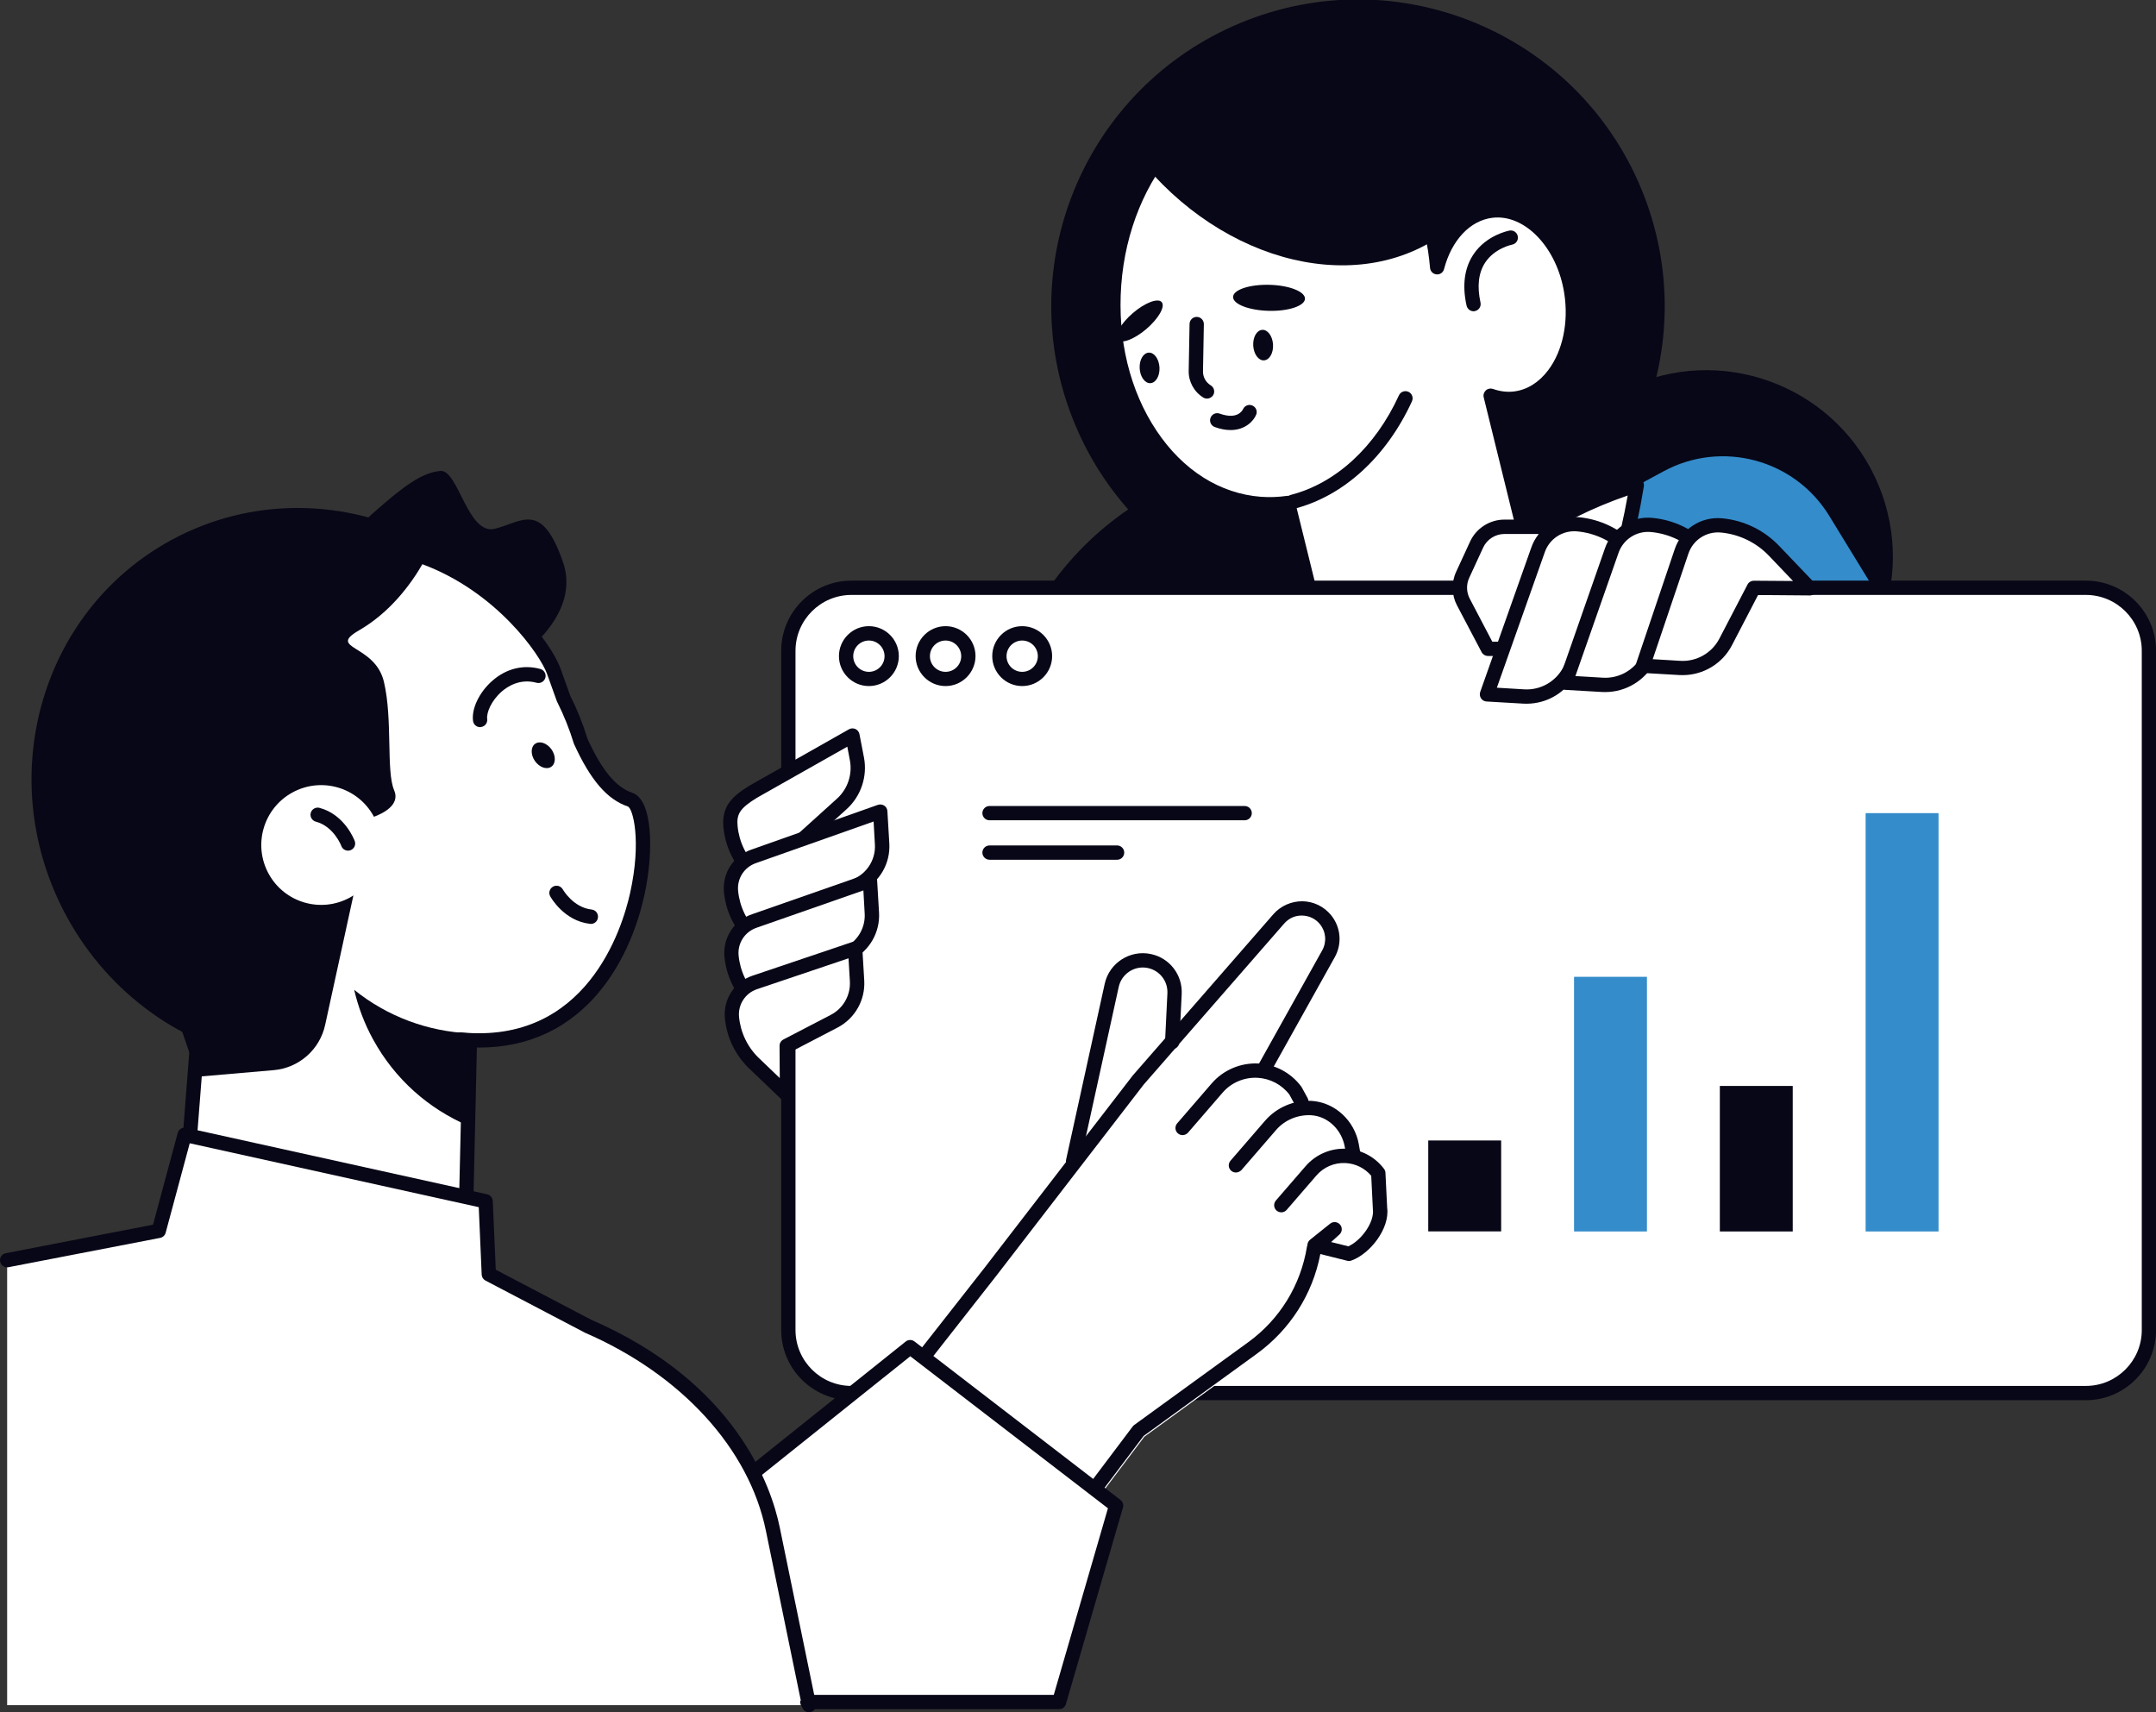 <?xml version="1.0" encoding="UTF-8" standalone="no"?>
<!-- Generator: Adobe Illustrator 25.0.0, SVG Export Plug-In . SVG Version: 6.00 Build 0)  -->

<svg
   version="1.1"
   x="0px"
   y="0px"
   viewBox="0 0 301.68 239.58"
   style="enable-background:new 0 0 301.68 239.58;"
   xml:space="preserve"
   id="svg1976"
   sodipodi:docname="suivi-evaluation.svg"
   inkscape:version="1.1.1 (c3084ef, 2021-09-22)"
   xmlns:inkscape="http://www.inkscape.org/namespaces/inkscape"
   xmlns:sodipodi="http://sodipodi.sourceforge.net/DTD/sodipodi-0.dtd"
   xmlns="http://www.w3.org/2000/svg"
   xmlns:svg="http://www.w3.org/2000/svg"><rect x="0" y="0" width="301.68" height="239.58" fill="#333333" stroke="none"/><defs
   id="defs1980" /><sodipodi:namedview
   id="namedview1978"
   pagecolor="#ffffff"
   bordercolor="#666666"
   borderopacity="1.0"
   inkscape:pageshadow="2"
   inkscape:pageopacity="0.0"
   inkscape:pagecheckerboard="0"
   showgrid="false"
   inkscape:zoom="3.0010852"
   inkscape:cx="64.31007"
   inkscape:cy="123.78855"
   inkscape:window-width="2185"
   inkscape:window-height="1121"
   inkscape:window-x="0"
   inkscape:window-y="25"
   inkscape:window-maximized="0"
   inkscape:current-layer="svg1976" />
<style
   type="text/css"
   id="style1770">
	.st0{fill:#66CCFF;}
	.st1{fill:#FFFFFF;}
	.st2{fill:#080717;}
	.st3{fill:none;}
</style>
<g
   id="Layer_2">
</g>
<g
   id="_x3C_Layer_x3E_">
	<g
   id="g1973">
		<g
   id="g1899">
			<circle
   class="st2"
   cx="182"
   cy="106.75"
   r="42.9"
   id="circle1773" />
			
				<ellipse
   transform="matrix(0.924 -0.383 0.383 0.924 -11.665 97.285)"
   class="st2"
   cx="238.71"
   cy="77.96"
   rx="26.09"
   ry="26.09"
   id="ellipse1775" />
			<path
   class="st0"
   d="M164.41,102.87l68.37-36.93c8.16-4.41,18.34-1.67,23.18,6.24l13.09,21.37l-56.75,37.24L164.41,102.87z"
   id="path1777"
   style="fill:#348cca;fill-opacity:1" />
			
				<ellipse
   transform="matrix(0.924 -0.383 0.383 0.924 -1.955 75.966)"
   class="st2"
   cx="189.98"
   cy="42.9"
   rx="42.9"
   ry="42.9"
   id="ellipse1779" />
			<g
   id="g1787">
				<g
   id="g1785">
					<path
   class="st1"
   d="M176.37,70.5c1.31,0.1,2.59,0.04,3.86-0.14l4.91,19.92l-12.33,5.96l-0.09,0.05       c6.14,10.66,14.35,17.19,23.38,17.19c15.5,0,28.6-19.21,32.92-45.63c-5.41,1.7-10.65,4.16-15.54,7.43l-4.91-19.94       c1.1,0.39,2.25,0.55,3.41,0.4c5.44-0.69,9.04-7.41,7.88-14.88c-1.07-6.9-6.07-12.01-11.14-11.41c-3.67,0.43-6.5,3.62-7.63,7.92       c-1.11-13.4-9.51-24.04-20.45-24.85c-12.49-0.92-23.57,11.31-24.76,27.32C154.71,55.86,163.88,69.58,176.37,70.5z"
   id="path1781" />
					<path
   class="st2"
   d="M196.11,114.49c-9.06,0-17.68-6.28-24.25-17.69c-0.13-0.23-0.17-0.51-0.1-0.77       c0.07-0.26,0.24-0.48,0.48-0.61c0.02-0.01,0.12-0.07,0.14-0.07l11.6-5.61l-4.5-18.28c-1.07,0.1-2.13,0.12-3.17,0.04       c-6.36-0.47-12.08-4.06-16.12-10.11c-3.99-5.97-5.87-13.65-5.28-21.61c1.22-16.53,12.8-29.19,25.83-28.24       c10.19,0.75,18.55,9.77,20.86,21.98c1.64-2.86,4.14-4.71,7.02-5.05c5.61-0.66,11.1,4.83,12.25,12.25       c0.71,4.56-0.27,9.15-2.63,12.27c-1.62,2.16-3.74,3.46-6.12,3.76c-0.72,0.09-1.44,0.08-2.17-0.02l4.18,16.97       c4.51-2.87,9.42-5.15,14.61-6.78c0.33-0.1,0.69-0.03,0.95,0.2c0.26,0.23,0.39,0.57,0.33,0.92       C225.47,95.81,211.84,114.49,196.11,114.49z M174.14,96.72c6.12,10.18,13.89,15.77,21.97,15.77       c14.19,0,27.07-17.66,31.65-43.16c-4.88,1.68-9.49,3.96-13.71,6.8c-0.27,0.18-0.61,0.22-0.92,0.1       c-0.3-0.12-0.53-0.38-0.61-0.69l-4.91-19.94c-0.09-0.36,0.03-0.73,0.3-0.98c0.27-0.25,0.66-0.32,1-0.2       c1,0.35,1.99,0.47,2.95,0.35c1.83-0.23,3.48-1.26,4.77-2.97c2.04-2.7,2.88-6.72,2.25-10.76c-0.99-6.37-5.49-11.11-10.04-10.57       c-3.12,0.37-5.72,3.12-6.78,7.18c-0.12,0.47-0.56,0.79-1.05,0.74c-0.49-0.04-0.87-0.43-0.91-0.91       c-1.09-13.11-9.3-23.18-19.53-23.94c-11.91-0.88-22.55,10.96-23.68,26.39c-0.55,7.52,1.2,14.75,4.95,20.35       c3.69,5.53,8.88,8.8,14.61,9.23l0,0c1.19,0.09,2.41,0.04,3.64-0.13c0.51-0.07,0.99,0.25,1.11,0.75l4.91,19.92       c0.11,0.46-0.11,0.93-0.54,1.14L174.14,96.72z"
   id="path1783" />
				</g>
			</g>
			<path
   class="st2"
   d="M202.48,32.34c-0.22,0.17-0.44,0.34-0.67,0.5c-12.72,8.98-32.33,3.38-43.78-12.5     c-0.13-0.18-0.25-0.36-0.38-0.54c3.72-4.17,8.47-7.04,13.92-8C184.24,9.58,196.7,18.36,202.48,32.34z"
   id="path1789" />
			<g
   id="g1793">
				<path
   class="st2"
   d="M180.87,71.21c-0.45,0-0.85-0.3-0.97-0.75c-0.14-0.53,0.18-1.08,0.72-1.22c6.3-1.62,11.82-6.7,15.13-13.93      c0.23-0.5,0.82-0.72,1.33-0.49c0.5,0.23,0.72,0.82,0.49,1.33C194,63.92,188,69.41,181.12,71.18      C181.03,71.2,180.95,71.21,180.87,71.21z"
   id="path1791" />
			</g>
			<path
   class="st2"
   d="M162.55,42.27c0.53,0.61-0.43,2.29-2.13,3.75c-1.7,1.46-3.51,2.14-4.03,1.53c-0.53-0.61,0.43-2.29,2.13-3.75     C160.22,42.34,162.03,41.66,162.55,42.27z"
   id="path1795" />
			<path
   class="st2"
   d="M182.6,41.8c-0.03,1-2.3,1.76-5.08,1.69s-5.01-0.94-4.98-1.95c0.03-1,2.3-1.76,5.08-1.69     S182.63,40.8,182.6,41.8z"
   id="path1797" />
			<g
   id="g1801">
				<path
   class="st2"
   d="M168.89,55.77c-0.18,0-0.36-0.05-0.52-0.15c-1.29-0.79-2.07-2.22-2.04-3.73l0.12-6.57      c0.01-0.55,0.48-1,1.02-0.98c0.55,0.01,0.99,0.47,0.98,1.02l-0.12,6.57c-0.02,0.82,0.39,1.56,1.09,1.99      c0.47,0.29,0.62,0.91,0.33,1.38C169.55,55.6,169.22,55.77,168.89,55.77z"
   id="path1799" />
			</g>
			<g
   id="g1805">
				<path
   class="st2"
   d="M172.19,60.17c-0.65,0-1.38-0.12-2.21-0.42c-0.52-0.19-0.79-0.76-0.6-1.28c0.19-0.52,0.75-0.79,1.28-0.6      c2.44,0.87,3.15-0.37,3.27-0.62c0.23-0.5,0.81-0.73,1.31-0.51c0.5,0.22,0.74,0.78,0.53,1.29      C175.41,58.89,174.26,60.17,172.19,60.17z"
   id="path1803" />
			</g>
			<g
   id="g1809">
				<path
   class="st2"
   d="M206.19,43.55c-0.46,0-0.87-0.32-0.98-0.79c-0.63-2.86-0.3-5.26,0.96-7.16c1.82-2.73,4.92-3.31,5.05-3.34      c0.54-0.1,1.06,0.26,1.16,0.81c0.1,0.54-0.26,1.06-0.8,1.16c-0.04,0.01-2.43,0.49-3.76,2.5c-0.94,1.42-1.16,3.31-0.66,5.6      c0.12,0.54-0.22,1.07-0.76,1.19C206.34,43.55,206.26,43.55,206.19,43.55z"
   id="path1807" />
			</g>
			<path
   class="st2"
   d="M162.24,51.39c0.07,1.18-0.49,2.17-1.26,2.22c-0.76,0.05-1.44-0.87-1.51-2.05     c-0.07-1.18,0.49-2.17,1.26-2.22C161.5,49.29,162.17,50.21,162.24,51.39z"
   id="path1811" />
			<path
   class="st2"
   d="M178.13,48.2c0.07,1.18-0.49,2.17-1.26,2.22c-0.76,0.05-1.44-0.87-1.51-2.05c-0.07-1.18,0.49-2.17,1.26-2.22     C177.38,46.1,178.06,47.02,178.13,48.2z"
   id="path1813" />
			<g
   id="g1819">
				<path
   class="st1"
   d="M291.86,194.91H119.13c-4.87,0-8.82-3.95-8.82-8.82V91.06c0-4.87,3.95-8.82,8.82-8.82h172.74      c4.87,0,8.82,3.95,8.82,8.82v95.03C300.68,190.96,296.73,194.91,291.86,194.91z"
   id="path1815" />
				<path
   class="st2"
   d="M291.86,195.91H119.13c-5.41,0-9.82-4.4-9.82-9.82V91.06c0-5.41,4.4-9.82,9.82-9.82h172.74      c5.41,0,9.82,4.4,9.82,9.82v95.03C301.68,191.51,297.28,195.91,291.86,195.91z M119.13,83.24c-4.31,0-7.82,3.51-7.82,7.82v95.03      c0,4.31,3.51,7.82,7.82,7.82h172.74c4.31,0,7.82-3.51,7.82-7.82V91.06c0-4.31-3.51-7.82-7.82-7.82H119.13z"
   id="path1817" />
			</g>
			<g
   id="g1823">
				<path
   class="st2"
   d="M121.58,95.99c-2.31,0-4.19-1.88-4.19-4.19c0-2.31,1.88-4.19,4.19-4.19c2.31,0,4.19,1.88,4.19,4.19      C125.77,94.11,123.89,95.99,121.58,95.99z M121.58,89.62c-1.21,0-2.19,0.98-2.19,2.19c0,1.21,0.98,2.19,2.19,2.19      c1.21,0,2.19-0.98,2.19-2.19C123.77,90.6,122.79,89.62,121.58,89.62z"
   id="path1821" />
			</g>
			<g
   id="g1827">
				<path
   class="st2"
   d="M132.31,95.99c-2.31,0-4.19-1.88-4.19-4.19c0-2.31,1.88-4.19,4.19-4.19c2.31,0,4.19,1.88,4.19,4.19      C136.49,94.11,134.61,95.99,132.31,95.99z M132.31,89.62c-1.21,0-2.19,0.98-2.19,2.19c0,1.21,0.98,2.19,2.19,2.19      c1.21,0,2.19-0.98,2.19-2.19C134.49,90.6,133.51,89.62,132.31,89.62z"
   id="path1825" />
			</g>
			<g
   id="g1831">
				<path
   class="st2"
   d="M143.03,95.99c-2.31,0-4.19-1.88-4.19-4.19c0-2.31,1.88-4.19,4.19-4.19s4.19,1.88,4.19,4.19      C147.22,94.11,145.34,95.99,143.03,95.99z M143.03,89.62c-1.21,0-2.19,0.98-2.19,2.19c0,1.21,0.98,2.19,2.19,2.19      c1.21,0,2.19-0.98,2.19-2.19C145.22,90.6,144.24,89.62,143.03,89.62z"
   id="path1829" />
			</g>
			<g
   id="g1837">
				<path
   class="st1"
   d="M109.89,119.63l0.05,6.88l-4.6-4.4c-1.78-1.7-2.88-3.98-3.11-6.43h0c-0.2-2.18,0.57-3.31,3.19-4.91      l13.87-7.85l0.63,3.26c0.45,2.33-0.36,4.72-2.11,6.3L109.89,119.63z"
   id="path1833" />
				<path
   class="st2"
   d="M109.94,127.51c-0.25,0-0.5-0.1-0.69-0.28l-4.6-4.4c-1.95-1.87-3.17-4.37-3.42-7.06      c-0.27-2.87,1.08-4.28,3.66-5.86l13.9-7.87c0.28-0.16,0.62-0.17,0.91-0.04c0.29,0.14,0.5,0.4,0.56,0.72l0.63,3.26      c0.51,2.65-0.42,5.42-2.42,7.23l-7.58,6.85l0.05,6.43c0,0.4-0.23,0.77-0.6,0.93C110.21,127.48,110.07,127.51,109.94,127.51z       M118.56,104.47l-12.66,7.16c-2.45,1.5-2.84,2.34-2.69,3.95c0.21,2.21,1.2,4.27,2.81,5.8l2.89,2.77l-0.03-4.51      c0-0.29,0.12-0.56,0.33-0.75l7.91-7.15c1.49-1.34,2.18-3.4,1.8-5.37L118.56,104.47z"
   id="path1835" />
			</g>
			<g
   id="g1843">
				<path
   class="st1"
   d="M109.95,128.68l0.05,6.88l-4.6-4.4c-1.78-1.7-2.88-3.98-3.11-6.43l0,0c-0.2-2.18,1.12-4.21,3.19-4.91      l17.68-6.25l0.27,4.53c0.14,2.34-1.11,4.55-3.19,5.63L109.95,128.68z"
   id="path1839" />
				<path
   class="st2"
   d="M110.01,136.55c-0.25,0-0.5-0.1-0.69-0.28l-4.6-4.4c-1.95-1.87-3.17-4.37-3.42-7.06      c-0.25-2.65,1.34-5.1,3.87-5.95l17.67-6.25c0.3-0.1,0.62-0.06,0.89,0.11c0.26,0.17,0.43,0.46,0.44,0.77l0.27,4.53      c0.16,2.73-1.3,5.31-3.73,6.58l-9.74,4.7l0.05,6.24c0,0.4-0.23,0.77-0.6,0.93C110.28,136.53,110.14,136.55,110.01,136.55z       M122.24,114.94l-16.43,5.81c-1.66,0.56-2.69,2.15-2.53,3.88c0.21,2.21,1.2,4.27,2.81,5.8l2.89,2.77l-0.03-4.51      c0-0.39,0.22-0.74,0.56-0.91l10.28-4.96c1.7-0.89,2.75-2.73,2.63-4.67L122.24,114.94z"
   id="path1841" />
			</g>
			<g
   id="g1849">
				<path
   class="st1"
   d="M110.02,137.72l0.05,6.88l-4.6-4.4c-1.78-1.7-2.88-3.98-3.11-6.43l0,0c-0.2-2.18,1.12-4.21,3.19-4.91      l16.18-5.65l0.27,4.53c0.14,2.34-1.11,4.55-3.19,5.63L110.02,137.72z"
   id="path1845" />
				<path
   class="st2"
   d="M110.08,145.6c-0.25,0-0.5-0.1-0.69-0.28l-4.6-4.4c-1.95-1.87-3.17-4.37-3.42-7.06      c-0.25-2.65,1.34-5.1,3.87-5.95l16.17-5.65c0.3-0.1,0.62-0.06,0.88,0.11c0.26,0.17,0.43,0.46,0.44,0.77l0.27,4.53      c0.16,2.73-1.3,5.31-3.73,6.58l-8.23,4.1l0.05,6.25c0,0.4-0.23,0.77-0.6,0.93C110.35,145.57,110.21,145.6,110.08,145.6z       M120.81,124.58l-14.93,5.22c-1.65,0.56-2.69,2.15-2.53,3.88c0.21,2.21,1.2,4.27,2.81,5.8l2.89,2.77l-0.03-4.51      c0-0.38,0.21-0.73,0.55-0.9l8.78-4.36c1.71-0.89,2.76-2.73,2.64-4.68L120.81,124.58z"
   id="path1847" />
			</g>
			<g
   id="g1855">
				<path
   class="st1"
   d="M110.09,146.32l0.05,6.88l-4.6-4.4c-1.78-1.7-2.88-3.98-3.11-6.43l0,0c-0.2-2.18,1.12-4.21,3.19-4.91      l14.04-4.74l0.27,4.53c0.14,2.34-1.11,4.55-3.19,5.63L110.09,146.32z"
   id="path1851" />
				<path
   class="st2"
   d="M110.14,154.2c-0.25,0-0.5-0.1-0.69-0.28l-4.6-4.4c-1.95-1.87-3.17-4.37-3.42-7.06      c-0.25-2.65,1.34-5.1,3.87-5.95l14.04-4.74c0.3-0.1,0.62-0.06,0.88,0.12c0.26,0.17,0.42,0.46,0.44,0.77l0.27,4.53      c0.16,2.73-1.3,5.31-3.73,6.58l-6.09,3.17l0.05,6.26c0,0.4-0.23,0.77-0.6,0.93C110.41,154.17,110.28,154.2,110.14,154.2z       M118.73,134.08l-12.8,4.32c-1.64,0.55-2.68,2.15-2.52,3.87c0.21,2.21,1.2,4.27,2.81,5.8l2.89,2.77l-0.03-4.51      c0-0.38,0.21-0.72,0.54-0.89l6.64-3.45c1.73-0.9,2.77-2.74,2.66-4.68L118.73,134.08z"
   id="path1853" />
			</g>
			<path
   class="st3"
   d="M250.77,131.61c5.1-25.49,10.2-50.99,15.3-76.48L250.77,131.61z"
   id="path1857" />
			<g
   id="g1863">
				<path
   class="st1"
   d="M220.81,78.76l-2.24-3.21c-0.8-1.15-2.12-1.84-3.52-1.84h-4.54c-1.68,0-3.2,0.97-3.9,2.5l-1.95,4.23      c-0.56,1.21-0.52,2.62,0.1,3.8l3.45,6.55h5.97c1.52,0,2.93-0.8,3.7-2.11l3.11-5.27C221.84,81.96,221.77,80.14,220.81,78.76z"
   id="path1859" />
				<path
   class="st2"
   d="M214.17,91.78h-5.97c-0.37,0-0.71-0.21-0.88-0.53l-3.45-6.55c-0.76-1.45-0.81-3.2-0.12-4.69l1.95-4.23      c0.86-1.87,2.75-3.08,4.81-3.08h4.54c1.73,0,3.35,0.85,4.34,2.27l2.24,3.21c1.18,1.7,1.27,3.94,0.21,5.72l-3.11,5.27      C217.79,90.79,216.04,91.78,214.17,91.78z M208.81,89.78h5.37c1.16,0,2.25-0.62,2.84-1.62l3.11-5.27      c0.65-1.11,0.6-2.51-0.13-3.56l0,0l-2.24-3.21c-0.62-0.88-1.63-1.41-2.7-1.41h-4.54c-1.28,0-2.46,0.75-2.99,1.91l-1.95,4.23      c-0.43,0.92-0.4,2.01,0.08,2.92L208.81,89.78z"
   id="path1861" />
			</g>
			<g
   id="g1869">
				<path
   class="st1"
   d="M225.3,82.09l7.84,0.06l-5.02-5.25c-1.94-2.03-4.54-3.29-7.33-3.55l0,0c-2.48-0.23-4.8,1.27-5.6,3.64      l-7.13,20.15l5.16,0.3c2.67,0.16,5.18-1.27,6.42-3.64L225.3,82.09z"
   id="path1865" />
				<path
   class="st2"
   d="M213.62,98.46c-0.15,0-0.3,0-0.46-0.01l-5.16-0.3c-0.31-0.02-0.6-0.18-0.77-0.45      c-0.17-0.26-0.21-0.59-0.11-0.89l7.13-20.15c0.95-2.8,3.69-4.58,6.64-4.3c3.03,0.28,5.86,1.65,7.96,3.85l5.02,5.25      c0.28,0.29,0.35,0.72,0.19,1.09c-0.16,0.37-0.52,0.6-0.92,0.6c0,0,0,0-0.01,0l-7.21-0.06l-5.38,11.15      C219.18,96.85,216.51,98.46,213.62,98.46z M209.45,96.22l3.83,0.23c2.27,0.14,4.42-1.08,5.47-3.1l5.65-11.69      c0.17-0.35,0.52-0.57,0.9-0.57c0,0,0,0,0.01,0l5.47,0.04l-3.38-3.54c-1.77-1.85-4.15-3-6.7-3.24c-2.04-0.19-3.91,1.03-4.56,2.96      L209.45,96.22z"
   id="path1867" />
			</g>
			<g
   id="g1875">
				<path
   class="st1"
   d="M235.61,82.17l7.84,0.06l-5.02-5.25c-1.94-2.03-4.54-3.29-7.33-3.55l0,0c-2.48-0.23-4.8,1.27-5.6,3.64      l-6.44,18.44l5.16,0.3c2.67,0.16,5.18-1.27,6.42-3.64L235.61,82.17z"
   id="path1871" />
				<path
   class="st2"
   d="M224.62,96.83c-0.15,0-0.3,0-0.46-0.01l-5.16-0.3c-0.31-0.02-0.6-0.18-0.77-0.44      c-0.17-0.26-0.22-0.59-0.11-0.88l6.44-18.44c0.95-2.81,3.67-4.58,6.64-4.3c3.03,0.28,5.86,1.65,7.96,3.85l5.02,5.25      c0.28,0.29,0.35,0.72,0.2,1.09c-0.16,0.37-0.52,0.6-0.92,0.6c0,0,0,0-0.01,0l-7.21-0.06l-4.7,9.45      C230.18,95.22,227.5,96.83,224.62,96.83z M220.44,94.59l3.84,0.23c2.26,0.14,4.42-1.08,5.47-3.1l4.97-9.99      c0.17-0.34,0.52-0.55,0.9-0.55c0,0,0,0,0.01,0l5.47,0.04l-3.38-3.54c-1.77-1.85-4.15-3-6.7-3.24c-2.03-0.19-3.91,1.03-4.56,2.96      L220.44,94.59z"
   id="path1873" />
			</g>
			<g
   id="g1881">
				<path
   class="st1"
   d="M245.41,82.24l7.84,0.06l-5.02-5.25c-1.94-2.03-4.54-3.29-7.33-3.55l0,0c-2.48-0.23-4.8,1.27-5.6,3.64      l-5.4,16l5.16,0.3c2.67,0.16,5.18-1.27,6.42-3.64L245.41,82.24z"
   id="path1877" />
				<path
   class="st2"
   d="M235.45,94.46c-0.15,0-0.31,0-0.46-0.01l-5.16-0.3c-0.31-0.02-0.6-0.18-0.77-0.44s-0.22-0.58-0.12-0.88      l5.4-16c0.95-2.82,3.68-4.59,6.64-4.31c3.03,0.28,5.86,1.65,7.96,3.85l5.02,5.25c0.28,0.29,0.35,0.72,0.2,1.09      c-0.16,0.37-0.52,0.6-0.92,0.6c0,0,0,0-0.01,0l-7.23-0.06l-3.65,7.02C241.02,92.85,238.34,94.46,235.45,94.46z M231.26,92.23      l3.85,0.23c2.26,0.14,4.42-1.08,5.47-3.1l3.94-7.57c0.17-0.33,0.5-0.53,0.9-0.54l5.47,0.04l-3.38-3.54      c-1.77-1.85-4.15-3-6.7-3.24c-2.04-0.19-3.91,1.03-4.56,2.96L231.26,92.23z"
   id="path1879" />
			</g>
			<rect
   x="199.85"
   y="159.57"
   class="st2"
   width="10.2"
   height="12.72"
   id="rect1883" />
			<rect
   x="220.25"
   y="136.67"
   class="st0"
   width="10.2"
   height="35.63"
   id="rect1885"
   style="fill:#348cca;fill-opacity:1" />
			<rect
   x="240.65"
   y="151.94"
   class="st2"
   width="10.2"
   height="20.36"
   id="rect1887" />
			<rect
   x="261.05"
   y="113.77"
   class="st0"
   width="10.2"
   height="58.53"
   id="rect1889"
   style="fill:#348cca;fill-opacity:1" />
			<g
   id="g1893">
				<path
   class="st2"
   d="M174.16,114.77h-35.7c-0.55,0-1-0.45-1-1c0-0.55,0.45-1,1-1h35.7c0.55,0,1,0.45,1,1      C175.16,114.32,174.71,114.77,174.16,114.77z"
   id="path1891" />
			</g>
			<g
   id="g1897">
				<path
   class="st2"
   d="M156.31,120.29h-17.85c-0.55,0-1-0.45-1-1c0-0.55,0.45-1,1-1h17.85c0.55,0,1,0.45,1,1      C157.31,119.85,156.86,120.29,156.31,120.29z"
   id="path1895" />
			</g>
		</g>
		<g
   id="g1971">
			<path
   class="st1"
   d="M194,164.1c-0.01-0.23-0.09-0.45-0.23-0.63c-0.86-1.14-2.02-1.98-3.33-2.45l-0.16-0.92     c-0.59-3.39-3.39-6.01-6.73-6.22c-0.49-0.03-0.98,0-1.46,0.06c0.04-0.02,0.09-0.03,0.13-0.06c0.51-0.38,0.61-1.1,0.23-1.61     l-0.28-0.37c-0.96-1.28-2.26-2.22-3.72-2.76l8.45-15.12c1.09-1.96,0.88-4.34-0.54-6.07c-1.01-1.24-2.51-1.96-4.11-1.99     c-1.56-0.02-3.12,0.65-4.17,1.86l-12.76,14.63l0.17-3.38c0.14-2.77-1.73-5.18-4.44-5.75c-2.99-0.62-5.96,1.29-6.61,4.28     l-5.41,24.64c-0.02,0.11-0.03,0.22-0.02,0.32l-11.34,14.71l-11.95,15.23c-0.19,0.25-0.28,0.57-0.23,0.88     c0.05,0.31,0.22,0.59,0.48,0.77l24.92,17.29c0.2,0.14,0.43,0.2,0.65,0.2c0.35,0,0.69-0.16,0.92-0.46l7.66-10.16l15.8-11.47     c4.72-3.43,7.89-8.42,8.98-14.13l4.5,0.21c0.15,0.01,0.3-0.02,0.44-0.07c2.78-0.99,4.55-3.64,4.4-6.58L194,164.1z"
   id="path1901" />
			<g
   id="g1905">
				<path
   class="st2"
   d="M150.15,163.49c-0.07,0-0.14-0.01-0.22-0.02c-0.54-0.12-0.88-0.65-0.76-1.19l5.41-24.64      c0.64-2.91,3.53-4.77,6.44-4.16c2.64,0.55,4.46,2.91,4.33,5.6l-0.33,6.77c-0.03,0.55-0.5,0.97-1.05,0.95      c-0.55-0.03-0.98-0.5-0.95-1.05l0.33-6.77c0.08-1.7-1.07-3.19-2.74-3.54c-1.84-0.39-3.67,0.8-4.07,2.64l-5.41,24.64      C151.03,163.17,150.61,163.49,150.15,163.49z"
   id="path1903" />
			</g>
			<g
   id="g1909">
				<path
   class="st2"
   d="M151.54,211.5c-0.2,0-0.4-0.06-0.57-0.18l-24.92-17.29c-0.23-0.16-0.38-0.4-0.42-0.67      c-0.04-0.27,0.03-0.55,0.2-0.77l11.95-15.23l20.72-26.88l19.68-22.57c1.02-1.17,2.53-1.82,4.06-1.81c1.56,0.02,3.01,0.73,4,1.93      c1.38,1.69,1.59,4.01,0.52,5.91l-9.12,16.34c-0.27,0.48-0.88,0.65-1.36,0.39c-0.48-0.27-0.66-0.88-0.39-1.36l9.12-16.34      c0.66-1.18,0.53-2.62-0.32-3.67c-0.61-0.75-1.51-1.18-2.48-1.2c-0.99-0.03-1.88,0.39-2.52,1.12l-19.65,22.52l-20.69,26.84      l-11.3,14.4l23.26,16.14l7.18-9.53c0.06-0.08,0.13-0.15,0.21-0.21l15.94-11.57c4.44-3.22,7.36-7.98,8.24-13.39      c0.01-0.08,0.03-0.15,0.06-0.22c0.01-0.29,0.14-0.56,0.38-0.75l2.8-2.24c0.42-0.34,1.04-0.28,1.39,0.13      c0.35,0.41,0.31,1.03-0.09,1.39l-1.16,1.05l2.41,0.6c1.77-0.8,3.68-3.34,3.43-5.21l-0.23-4.66c-0.89-1.06-2.18-1.7-3.57-1.78      c-1.57-0.09-3.08,0.56-4.1,1.74l-4.16,4.81c-0.36,0.42-0.99,0.46-1.41,0.1c-0.42-0.36-0.46-0.99-0.1-1.41l4.16-4.81      c1.42-1.64,3.55-2.55,5.72-2.43c2.08,0.12,3.99,1.14,5.25,2.81c0.12,0.16,0.19,0.35,0.2,0.55l0.24,4.9      c0.39,2.92-2.42,6.46-5.01,7.38c-0.19,0.07-0.39,0.08-0.58,0.03l-3.76-0.94c-1.09,5.64-4.24,10.58-8.91,13.97l-15.82,11.48      l-7.67,10.18C152.14,211.37,151.85,211.5,151.54,211.5z"
   id="path1907" />
			</g>
			<g
   id="g1913">
				<path
   class="st2"
   d="M165.47,158.82c-0.23,0-0.46-0.08-0.65-0.24c-0.42-0.36-0.46-0.99-0.1-1.41l4.84-5.6      c1.62-1.87,4.06-2.9,6.52-2.77c2.37,0.13,4.55,1.3,5.98,3.2c0.03,0.04,0.05,0.08,0.08,0.12l0.82,1.5      c0.27,0.48,0.09,1.09-0.4,1.36c-0.49,0.27-1.09,0.09-1.36-0.4l-0.78-1.43c-1.07-1.4-2.69-2.25-4.45-2.35      c-1.86-0.1-3.69,0.67-4.9,2.08l-4.84,5.6C166.03,158.7,165.75,158.82,165.47,158.82z"
   id="path1911" />
			</g>
			<g
   id="g1917">
				<path
   class="st2"
   d="M172.93,164.05c-0.23,0-0.46-0.08-0.65-0.24c-0.42-0.36-0.46-0.99-0.1-1.41l4.84-5.6      c1.62-1.87,4.05-2.9,6.52-2.77c3.27,0.21,6.02,2.78,6.6,6.1l0.22,1.26c0.09,0.54-0.27,1.06-0.81,1.16      c-0.55,0.1-1.06-0.27-1.16-0.81l-0.22-1.26c-0.42-2.43-2.39-4.3-4.68-4.44c-1.9-0.11-3.74,0.67-4.95,2.08l-4.84,5.6      C173.49,163.93,173.22,164.05,172.93,164.05z"
   id="path1915" />
			</g>
			<polygon
   class="st1"
   points="100.76,209.76 127.37,188.48 156.19,210.65 148.21,238.14 104.31,238.14    "
   id="polygon1919" />
			<path
   class="st1"
   d="M113.21,238.58H1v-62.26l21.21-4.11l3.62-13.44l42.12,9.31l0.44,10.2l13.86,7.27     c11.86,5.14,23.1,14.9,25.88,28.39L113.21,238.58z"
   id="path1921" />
			<g
   id="g1927">
				<polygon
   class="st1"
   points="100.76,209.76 127.37,188.48 156.19,210.65 148.21,238.14 112.97,238.14     "
   id="polygon1923" />
				<path
   class="st2"
   d="M148.2,239.14h-35.23c-0.55,0-1-0.45-1-1c0-0.55,0.45-1,1-1h34.48l7.58-26.11l-27.66-21.27l-25.99,20.79      c-0.43,0.35-1.06,0.28-1.41-0.16c-0.35-0.43-0.28-1.06,0.16-1.41l26.6-21.28c0.36-0.29,0.87-0.29,1.23-0.01l28.82,22.17      c0.33,0.25,0.47,0.68,0.35,1.07l-7.98,27.49C149.04,238.85,148.65,239.14,148.2,239.14z"
   id="path1925" />
			</g>
			<g
   id="g1963">
				<g
   id="g1933">
					<polygon
   class="st1"
   points="25.02,178.95 65.1,174.1 66.02,133.8 28.61,132.95      "
   id="polygon1929" />
					<path
   class="st2"
   d="M25.02,179.95c-0.26,0-0.5-0.1-0.69-0.28c-0.22-0.21-0.33-0.5-0.31-0.8l3.59-46       c0.04-0.53,0.51-0.93,1.02-0.92l37.41,0.85c0.55,0.01,0.99,0.47,0.98,1.02l-0.92,40.3c-0.01,0.5-0.39,0.91-0.88,0.97       l-40.08,4.85C25.1,179.95,25.06,179.95,25.02,179.95z M29.53,133.97l-3.42,43.84l38-4.6L65,134.78L29.53,133.97z"
   id="path1931" />
				</g>
				<path
   class="st2"
   d="M43.18,82.95c0,0,17.92,14.86,22.59,13c4.67-1.85,15.98-8.8,12.99-17.36c-2.99-8.56-5.69-5.57-9.51-4.61      c-3.82,0.96-5.13-8.34-7.64-8.09c-2.51,0.24-4.97,1.96-9.42,5.91C47.73,75.74,43.18,82.95,43.18,82.95z"
   id="path1935" />
				<g
   id="g1941">
					<path
   class="st1"
   d="M37.8,147.68c-8.6-2.74-16.28-8.76-21.03-17.43c-9.6-17.54-3.39-38.9,13.37-48.58       c27.51-15.88,45.4,6.73,47.36,12.29c0.46,1.3,0.91,2.56,1.35,3.78c0.98,1.95,1.78,3.95,2.4,5.98c1.91,4.18,4.01,7.18,6.92,8.17       c4.46,1.53,2.04,36.09-23.8,33.55L37.8,147.68z"
   id="path1937" />
					<path
   class="st2"
   d="M37.8,148.68c-0.1,0-0.2-0.02-0.3-0.05c-9.21-2.93-16.89-9.29-21.6-17.91       C6.11,112.83,12.15,90.9,29.65,80.8c10.44-6.03,20.56-7.29,30.11-3.77c10.43,3.85,17.33,12.71,18.7,16.59       c0.45,1.28,0.89,2.52,1.33,3.72c0.98,1.94,1.79,3.97,2.41,6.02c2.04,4.45,3.98,6.79,6.31,7.58c2.77,0.95,3.03,7.99,1.67,14.24       c-1.31,6.03-4.03,11.38-7.66,15.07c-4.75,4.82-10.88,6.9-18.24,6.18c-0.55-0.05-0.95-0.54-0.9-1.09       c0.05-0.55,0.55-0.95,1.09-0.9c17.58,1.73,22.59-14.49,23.7-19.5c1.62-7.29,0.39-11.85-0.32-12.1c-2.9-0.99-5.21-3.68-7.51-8.7       c-0.02-0.04-0.03-0.08-0.05-0.12c-0.6-1.98-1.39-3.94-2.33-5.82c-0.02-0.03-0.03-0.07-0.05-0.11       c-0.45-1.22-0.89-2.48-1.36-3.79c-0.93-2.63-7.04-11.52-17.51-15.38c-8.96-3.31-18.51-2.09-28.41,3.63       c-16.55,9.56-22.26,30.3-12.99,47.23c4.47,8.16,11.73,14.18,20.45,16.96c0.53,0.17,0.82,0.73,0.65,1.26       C38.62,148.4,38.23,148.68,37.8,148.68z"
   id="path1939" />
				</g>
				<path
   class="st2"
   d="M23.88,75.61c11.35-6.21,24.57-5.83,35.48-0.18c-3.4,0.81-6.72,2.05-9.9,3.78      c-21.55,11.79-28.26,41.01-14.98,65.27c0.74,1.35,1.53,2.64,2.35,3.9c-11.17-2.08-21.47-9.12-27.46-20.07      C-1.03,109.29,5.46,85.69,23.88,75.61z"
   id="path1943" />
				<path
   class="st2"
   d="M53.72,95.39c-1.25-5.28-8.02-4.56-3.49-7.19c8.57-4.97,11.58-15.22,11.58-15.22      c-21.09-5.69-42.93,25.82-42.93,25.82l5.43,42.08l3.34,9.77l10.64-0.92c3.53-0.3,6.46-2.87,7.21-6.34l3.95-18.11      c-0.16,0.1-0.32,0.21-0.49,0.3c-4.06,2.22-9.15,0.73-11.37-3.33c-2.22-4.06-0.73-9.15,3.33-11.37      c4.06-2.22,9.15-0.73,11.37,3.33c0.01,0.02,0.02,0.05,0.03,0.07c1.14-0.42,3.75-1.62,2.83-3.72      C54.01,107.91,54.97,100.67,53.72,95.39z"
   id="path1945" />
				<g
   id="g1949">
					<path
   class="st2"
   d="M82.68,129.27c-0.04,0-0.07,0-0.11-0.01c-3.65-0.4-5.5-3.71-5.58-3.85c-0.27-0.48-0.09-1.09,0.4-1.36       c0.48-0.27,1.09-0.09,1.36,0.39c0.03,0.05,1.46,2.54,4.04,2.82c0.55,0.06,0.94,0.55,0.88,1.1       C83.62,128.89,83.19,129.27,82.68,129.27z"
   id="path1947" />
				</g>
				<g
   id="g1953">
					<path
   class="st2"
   d="M48.7,119.02c-0.41,0-0.79-0.25-0.94-0.66l0,0c-0.01-0.03-1.04-2.73-3.57-3.4       c-0.53-0.14-0.85-0.69-0.71-1.22c0.14-0.53,0.69-0.85,1.23-0.71c3.55,0.95,4.87,4.5,4.93,4.65c0.19,0.52-0.08,1.09-0.6,1.28       C48.93,119,48.81,119.02,48.7,119.02z"
   id="path1951" />
				</g>
				<g
   id="g1957">
					<path
   class="st2"
   d="M67.18,101.74c-0.49,0-0.92-0.36-0.99-0.87c-0.23-1.72,0.88-4.03,2.7-5.62c1.96-1.72,4.35-2.3,6.72-1.65       c0.53,0.15,0.85,0.7,0.7,1.23c-0.15,0.53-0.7,0.85-1.23,0.7c-2.3-0.63-4.04,0.5-4.88,1.23c-1.43,1.25-2.15,2.93-2.03,3.84       c0.07,0.55-0.31,1.05-0.86,1.12C67.27,101.74,67.23,101.74,67.18,101.74z"
   id="path1955" />
				</g>
				<path
   class="st2"
   d="M74.86,106.49c0.63,0.88,1.65,1.24,2.29,0.78c0.64-0.45,0.64-1.53,0.02-2.42      c-0.63-0.88-1.65-1.24-2.29-0.78C74.24,104.52,74.24,105.61,74.86,106.49z"
   id="path1959" />
				<path
   class="st2"
   d="M65.75,144.58l-0.29,12.9c-5.45-2.34-10.18-6.44-13.25-12.04c-1.23-2.24-2.1-4.58-2.65-6.95      C54.18,142.22,59.88,144.33,65.75,144.58z"
   id="path1961" />
			</g>
			<g
   id="g1969">
				<path
   class="st1"
   d="M1,176.32l21.21-4.11l3.62-13.44l42.12,9.31l0.44,10.2l13.86,7.27c11.86,5.14,23.1,14.9,25.88,28.39      l5.07,24.64L1,176.32z"
   id="path1965" />
				<path
   class="st2"
   d="M113.21,239.58c-0.46,0-0.88-0.33-0.98-0.8l-5.07-24.64c-2.36-11.48-11.82-21.82-25.3-27.67l-13.93-7.3      c-0.32-0.17-0.52-0.49-0.53-0.84l-0.41-9.43l-40.44-8.94l-3.37,12.52c-0.1,0.37-0.4,0.65-0.78,0.72L1.19,177.3      c-0.54,0.11-1.07-0.25-1.17-0.79c-0.11-0.54,0.25-1.07,0.79-1.17l20.6-3.99l3.46-12.84c0.14-0.52,0.66-0.83,1.18-0.72      l42.12,9.31c0.44,0.1,0.76,0.48,0.78,0.93l0.42,9.62l13.35,7c20.22,8.77,25.2,23.25,26.39,29.07l5.07,24.64      c0.11,0.54-0.24,1.07-0.78,1.18C113.34,239.58,113.27,239.58,113.21,239.58z"
   id="path1967" />
			</g>
		</g>
	</g>
</g>
</svg>
